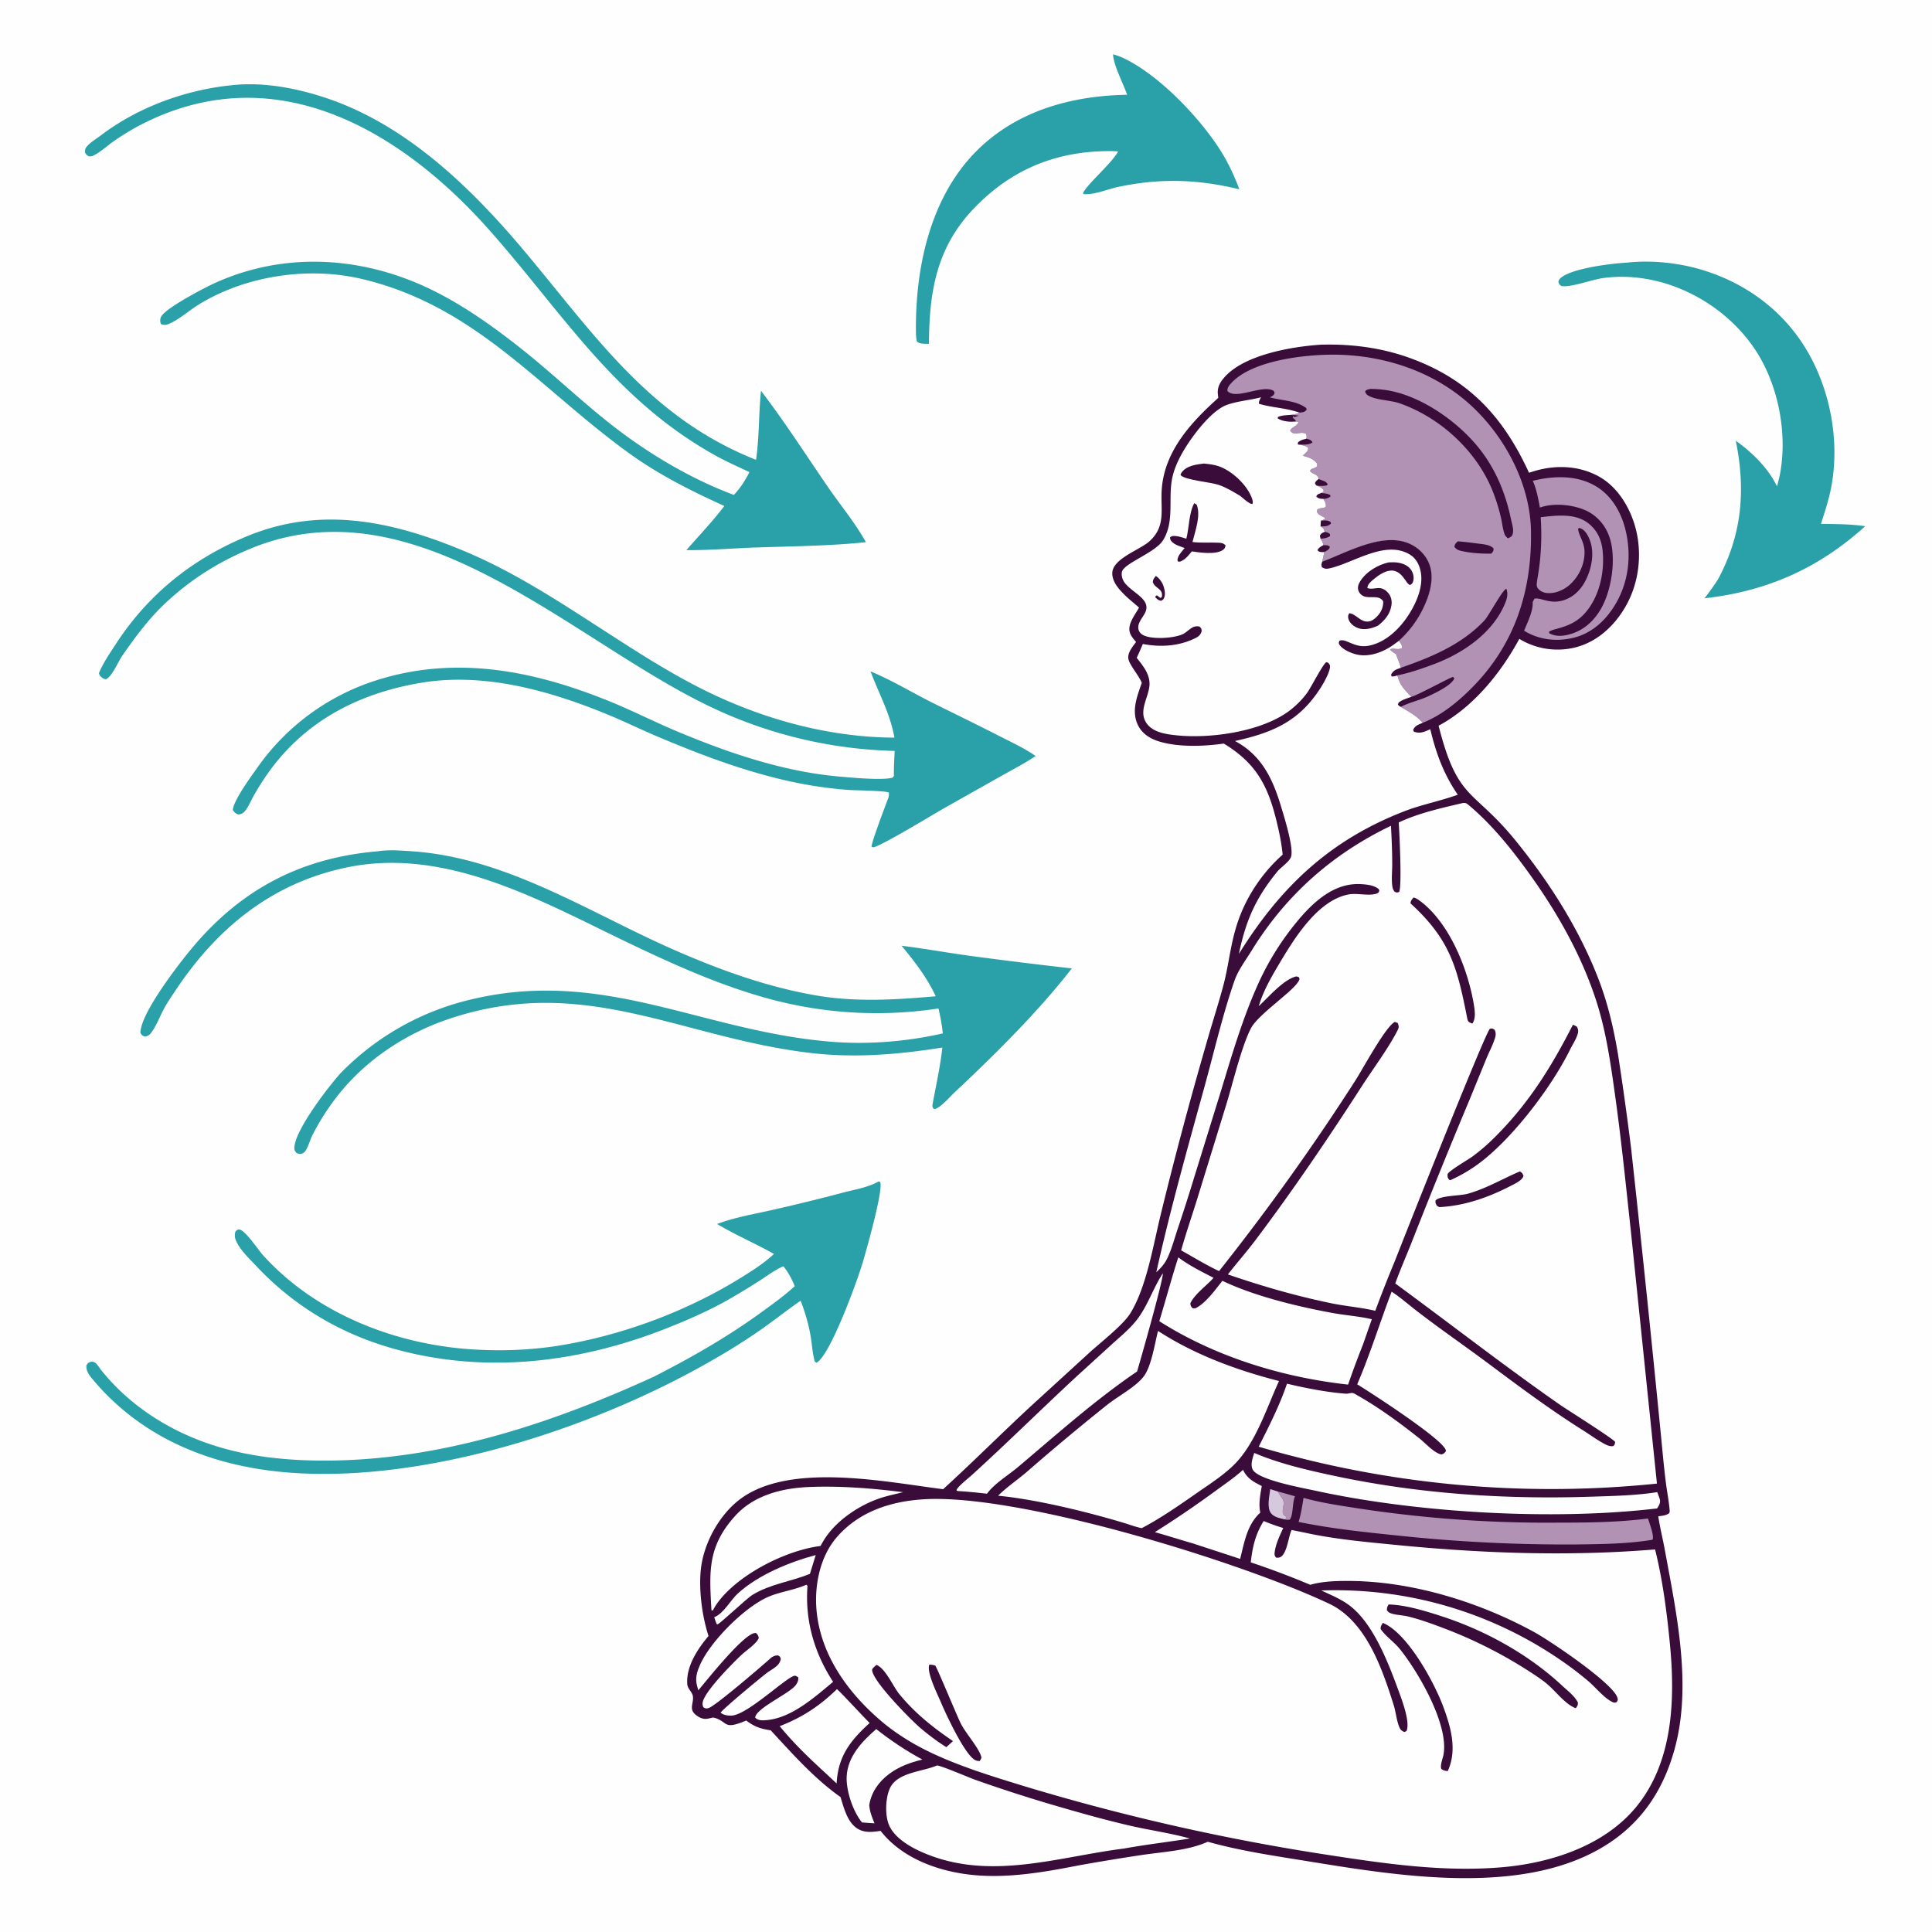 <svg xmlns="http://www.w3.org/2000/svg" style="display:block" viewBox="0 0 2048 2048"><path fill="#FEFEFE" d="M0 0h2048v2048H0z"/><path fill="#2AA0A8" d="M1179.85 57.584c3.13.874 6.22 1.83 9.19 3.161 37.81 16.965 81.63 62.691 104.06 97.724 8.52 13.314 15.14 27.394 20.64 42.188-44.27-10.691-83.5-11.927-128-2.62-11.47 2.4-25.46 8.672-37.04 7.714l-.68-.994c4.14-9.284 29.05-30.281 36.71-43.259.19-.327.37-.662.56-.994a124 124 0 0 0-10.65-.304c-55.09.301-101.26 19.096-139.88 58.3-41.512 41.698-49.833 89.378-50.016 145.942-4.115-.065-9.631.452-12.807-2.42-.697-3.042-.939-5.901-.983-9.016-.965-67.34 14.339-141.918 62.816-191.539 42.74-43.743 101.44-60.025 161.05-60.981-4.15-12.04-14.22-30.764-14.97-42.902m544.67 220.822c27.39-2.934 56.76.317 82.94 8.664 49.21 15.696 89.72 48.243 113.45 94.441 20.52 39.97 28.54 88.338 20.68 132.703-2.49 14.051-6.95 27.531-11.31 41.081 15.6.272 31.48.192 46.94 2.498-49.68 44.85-103.95 68.905-170.37 76.444 5.13-6.678 10.02-13.337 14.51-20.461 25.33-47.414 29.27-94.341 18.65-146.569 17.37 12.328 34.34 28.977 43.69 48.36 1.28-4.793 2.55-9.595 3.43-14.482 7.87-44.197-2.85-96.453-28.56-133.34-34.76-49.872-98.37-81.269-159.22-72.985-11.78 1.604-34.4 10.213-44.25 8.417-2.32-1.662-2.32-1.73-3.13-4.482.35-1.291.73-2.322 1.68-3.308 10.57-10.896 55.27-16.147 70.87-16.981M931.417 1252.33l1.548.64c3.843 7.56-14.736 72.76-18.354 85.04-5.773 19.6-34.46 98.64-49.044 106.57-2.236-1.27-1.98-1.59-2.562-3.99-1.802-7.44-2.286-15.47-3.515-23.06-2.17-13.38-5.947-26.09-10.788-38.73-14.417 9.95-28.185 20.92-42.543 30.99a680 680 0 0 1-52.99 33.18c-124.634 71.56-302.991 129.48-447.75 117.96-79.85-6.36-153.922-35.49-206.479-97.94-3.879-4.61-7.862-9.36-7.345-15.68 1.087-1.55 1.321-2.36 3.115-3.17 6.247-2.84 9.047 3.79 12.323 7.91 27.607 34.72 65.503 60.29 106.808 75.71 40.903 15.28 83.406 20.28 126.833 20.52 123.004.7 241.972-38.33 352.747-89.07 40.039-20.52 77.557-41.88 113.974-68.35 12.068-8.77 24.141-17.38 35.111-27.53-3.261-7.59-6.843-14.66-12.125-21.06-8.578 3.72-16.491 9.71-24.346 14.76a725 725 0 0 1-34.507 20.97c-20.591 11.63-41.903 20.92-63.855 29.65-92.589 36.83-192.536 49.25-289.579 22.26-56.302-15.66-105.735-44.72-145.919-87.33-7.01-7.43-15.886-15.75-20.717-24.78-2.252-4.2-3.24-7.62-1.892-12.24 1.455-1.49 1.947-2.45 4.241-2.19 6.153.7 19.973 21.61 24.818 26.98 56.822 63.02 143.241 96.18 226.865 100.31a415.6 415.6 0 0 0 81.671-3.42c68.704-10.29 139.217-36.18 198.254-72.8 11.67-7.23 23.969-15.03 34.074-24.34.317-.3.627-.6.94-.89-19.804-11.13-40.75-20.07-60.297-31.74 18.314-6.97 38.896-10.38 58.001-14.74a2080 2080 0 0 0 75.858-18.6c11.982-3.14 26.734-5.52 37.426-11.8M245.14 90.39c33.269-3.706 67.73 2.709 99.232 13.048 85.243 27.978 154.23 94.616 210.807 161.896 74.983 89.17 132.908 177.186 246.265 222.113 3.526-24.443 2.737-48.755 5.229-73.197 25.263 32.964 47.796 68.286 71.33 102.486 13.148 19.106 28.684 37.743 39.903 57.996-37.936 3.986-78.413 4.319-116.694 5.631-24.523.84-49.131 3.035-73.664 2.79 13.521-15.394 27.884-30.498 40.295-46.793-35.123-15.906-69.602-33.224-100.942-55.873-95.419-68.958-162.734-156.332-283.419-184.802-56.812-13.402-123.263-3.455-173.064 27.301-10.121 6.274-19.594 14.967-30.407 19.928-3.392 1.557-5.733 2.024-9.248.702-1.209-2.177-1.212-5.159-.181-7.494 4.137-9.365 47.447-31.677 56.945-35.995 75.048-34.123 158.545-28.394 231.786 7.903 34.31 17.004 66.576 40.288 96.409 64.137 35.324 28.24 67.692 60.008 104.133 86.993 36.053 26.696 75.99 49.654 118.029 65.474 7.154-7.514 11.755-15.02 16.6-24.191-11.961-5.599-24.165-10.986-35.723-17.388-106.428-58.951-160.858-149.32-238.558-237.484-95.372-108.217-230.13-187.579-373.127-112.183a258 258 0 0 0-27.59 17.086c-6.536 4.689-13.516 11.096-20.74 14.572-1.586.763-2.861.76-4.575.653-2.504-1.38-2.725-1.732-4.14-4.237.064-2.561.224-3.909 1.886-5.959 3.653-4.503 10.319-8.428 14.966-11.96 39.339-29.892 89.342-48.106 138.257-53.153m155.394 812.012c11.315-1.899 24.889-.777 36.296-.001 100.974 6.876 188.857 65.678 279.295 105.179 47.648 20.81 95.947 38.21 147.312 47.33 42.979 7.64 85.308 4.93 128.482 1.18-9.258-19.99-22.312-36.63-36.149-53.55 23.348 2.91 46.49 7.05 69.78 10.32a5047 5047 0 0 0 110.65 13.69c-35.46 45.65-81.57 91.42-123.83 130.97-5.08 4.75-15.352 16.9-21.836 18.22l-1.634-1.23c-.424-1.41-.599-2.52-.33-3.99 3.699-20.23 8.115-39.57 10.367-60.08-46.426 7.33-92.119 11.27-138.999 5.82-138.551-16.08-240.423-84.56-384.237-36.09-45.443 15.31-87.62 43.1-117.42 80.84a252.3 252.3 0 0 0-27.317 42.78c-2.421 4.83-3.816 10.69-6.569 15.25-.985 1.63-2.145 3.03-4.012 3.7-2.563.92-3.862.32-6.204-.58-1.301-1.86-2.117-2.65-2.137-5.01-.152-18.4 36.316-65.49 48.861-79.41a283.24 283.24 0 0 1 128.631-75.77c146.277-39.46 251.513 31.1 392.03 42.35 39.028 3.13 79.705-.22 117.851-8.86a201 201 0 0 0-4.619-26.44 435.1 435.1 0 0 1-170.36-7.85c-54.558-13.67-106.056-36.74-156.636-60.89-92.86-44.352-194.36-103.389-301.489-80.503-79.111 16.901-136.896 64.679-180.746 130.833-4.102 6.19-8.382 12.4-11.868 18.96-4.144 7.8-7.383 16.38-12.35 23.69-2.375 3.5-3.661 4.83-7.87 5.56-2.808-1.19-3.013-1.28-4.62-3.86-.131-20.79 41.729-74.67 56.092-91.64 52.044-61.523 115.252-94.158 195.585-100.918m547.851-106.407a478.2 478.2 0 0 1-191.99-45.205c-148.606-69.45-313.247-242.383-490.614-169.299-34.529 14.228-65.037 33.584-92.037 59.387-17.037 16.281-30.693 34.93-44.125 54.173-3.873 5.549-11.578 23.609-17.654 24.982-2.333-.425-4.794-1.954-6.097-4.02-.688-1.09-.693-1.395-.979-2.506 4.54-10.994 11.591-21.086 18.056-31.013 34.262-52.613 80.951-90.06 138.908-114.052 79.55-32.93 156.236-15.431 231.997 16.461 49.326 20.764 94.519 49.955 139.347 78.901 34.273 22.131 68.623 44.653 104.878 63.441 64.437 33.393 137.293 54.326 210.093 54.691-4.647-25.732-16.359-46.282-25.366-70.253 22.905 9.473 44.51 22.749 66.699 33.776 23.219 11.539 46.519 22.841 69.609 34.649 12.92 6.611 26.76 12.933 38.68 21.273-11.47 7.817-24.09 14.255-36.19 21.065l-59.87 33.74c-13.845 7.848-64.588 38.889-75.635 42.016l-2.184-.534c-.653-3.508 15.104-44.85 18.026-52.577.338-1.767.443-3.175.301-4.97-4.039-2.082-36.77-2.185-44.966-2.91a451.4 451.4 0 0 1-77.771-13.215c-42.158-10.754-81.85-26.092-121.869-42.937-17.726-7.461-35.002-15.966-52.771-23.311-61.747-25.522-131.337-45.234-198.544-33.956-63.953 10.732-120.148 38.757-159.442 91.931-6.597 8.927-12.882 18.738-18.289 28.438-2.674 4.796-4.767 10.133-8.067 14.535-2.314 3.088-4.155 4.287-7.976 4.747-2.968-1.244-3.877-2.197-5.748-4.669.754-10.335 18.742-34.76 25.38-44.151a244.32 244.32 0 0 1 127.776-93.775c84.947-26.748 168.611-9.35 248.762 23.638 23.451 9.651 46.077 21.22 69.476 31.006 53.837 22.515 111.859 42.339 170.279 47.564 13.571 1.214 43.828 4.123 56.223 1.653 2.15-.429 1.776-.662 2.897-2.36-.16-8.78.407-17.584.797-26.354"/><path fill="#390C3A" d="M1399.67 365.424c32.7-1.054 65.29 3.17 96.09 14.523 61.9 22.814 98.01 62.378 125.06 121.18a201 201 0 0 1 7.29-2.228c22.42-6.312 46.74-5.115 67.28 6.502 19.6 11.092 32.6 32.841 38.3 54.127 7.46 27.826 3.66 59.112-10.9 84.016-11.84 20.254-29.76 36.867-52.89 42.743a77.9 77.9 0 0 1-59.36-9.06c-19.61 36.216-48.88 72.431-85.58 92.067 20.5 80.602 36.52 66.094 82.15 122.416 35.52 43.852 66.52 92.578 87.03 145.31 10.34 26.59 16.7 54.29 21.29 82.4a3383 3383 0 0 1 13.7 98.67 26658 26658 0 0 1 31.33 301.27c1.7 17.23 3.19 34.53 5.34 51.7 1.22 9.72 3.17 19.43 4.04 29.19.15 1.67.2 2.32-.45 3.81-3.28 2.51-7.58 2.68-11.56 3.32 1.8 11.91 4.76 23.66 6.94 35.52 12.38 67.45 29.06 143.56 10.33 211.36-12.81 46.35-37.97 82.25-80.11 106.03-86.42 48.76-212.53 28.32-306.26 13.09-36.05-5.86-73.28-11.16-108.44-21.05-21.27 9.56-48.01 10.7-71.01 14.2a2501 2501 0 0 0-65.61 10.81c-38.39 7.55-78.51 14.52-117.58 9.62-34.297-4.3-70.818-18.15-92.606-46.15-8.025 1.08-15.832 2.32-23.329-1.71-11.762-6.32-15.468-22.41-19.189-34.16-27.743-19.55-51.036-45.94-73.965-70.73-10.819-1.56-17.252-3.85-25.978-10.39-25.664 10.9-18.467.69-35.073-3.24-2.06.51-4.138 1.04-6.237 1.36-4.61.72-8.709-1.34-12.232-4.18-7.765-6.25-1.642-12.71-3.066-20.08-.81-4.2-5.546-7.56-5.899-12.53-.026-.37-.022-.74-.039-1.1-.824-18.12 11.291-36.56 22.593-49.82-6.887-21.07-10.605-49.67-8.029-71.64 3.144-26.8 19.102-56.1 40.524-72.66 52.529-40.59 155.101-18.97 216.16-11.31 31.965-29.11 62.475-59.81 94.235-89.13l60.9-55.67c11.92-10.82 35.68-29.3 43.27-41.55 17.7-28.61 24.65-74.54 32.97-107.58a4378 4378 0 0 1 46.9-175.76c5.81-20.69 12.49-41.17 18.17-61.9 8.02-29.28 7.85-52.133 20.68-82.042a170.9 170.9 0 0 1 42.81-59.038c-1.1-11.822-3.58-23.642-6.38-35.173-9.32-38.328-21.9-61.825-56.01-82.567-21.31 3.058-48.55 4.067-69.26-2.444-9.19-2.886-17.43-8.248-21.74-17.118-7.23-14.91-.9-30.416 4.08-44.833-3.36-8.21-13.33-19.253-14.24-25.631-.93-6.575 4.63-12.708 8.18-17.7-2.53-2.934-5.45-6.192-6.58-9.964-2.71-9.032 5.56-18.787 9.71-26.417-5.03-4.608-10.45-8.722-15.32-13.534-6.1-6.033-13.3-14.04-13.02-23.197.47-15.353 29.21-24.354 39.39-33.599 17.19-15.617 11.97-32.501 12.89-52.593 1.91-41.803 30.63-72.928 60.09-99.42a99 99 0 0 1-.51-4.607c-.57-6.746 2.51-12.05 6.86-17.047 21.03-24.164 71.83-32.685 101.87-34.682"/><path fill="#B192B5" d="M1354.62 1581.07a1054 1054 0 0 1 18.1 5.02l-.5 1.4c-2.21 6.33-1.43 18.65-4.93 23.33-1.96.31-3.19.35-5.12-.14 1.34-1.48.89-.57 1.15-2.83-.67-.51-2.14-1.57-2.66-2.2-1.85-2.24-.33-7.78-.03-10.45.4-3.51.02-5.29-2.21-8.05-1.15-1.42-2.06-2.66-2.9-4.29z"/><path fill="#D6C8DD" d="m1346.49 1578.55 8.13 2.52.9 1.79c.84 1.63 1.75 2.87 2.9 4.29 2.23 2.76 2.61 4.54 2.21 8.05-.3 2.67-1.82 8.21.03 10.45.52.63 1.99 1.69 2.66 2.2-.26 2.26.19 1.35-1.15 2.83-5.03-1.22-11.88-2.34-15.07-6.85-4.37-6.19-1.44-18.09-.61-25.28"/><path fill="#FEFEFE" d="M757.098 1714.32c10.07-3.84 17.207-18.15 25.379-25.5 21.698-19.52 54.333-32.99 82.238-40.4l-6.168 19.97c-20.103 8.11-42.136 10.76-60.747 22.15-6.874 4.21-34.548 30.84-37.33 31.39l-.766-.37c-1.011-2.36-1.777-4.81-2.606-7.24m171.726 118.59c15.151 11.96 31.901 23.15 48.908 32.29-12.76 3.12-24.52 7.3-35.161 15.22-10.9 8.1-19.125 19.53-21.134 33.15.533 6.9 2.965 12.88 5.549 19.2-4.412-.18-8.835-.6-13.241-.91-9.59-11.66-16.954-33.64-16.237-48.72 1.008-21.24 16.26-37.09 31.316-50.23"/><path fill="#FEFEFE" d="M887.138 1790.61c1.972.91 29.507 30.85 34.739 35.81-20.691 18.82-33.495 35.4-35.02 64.11l-12.863-11.99c-16.752-15.33-33.108-31.11-47.476-48.73 23.769-9.21 42.334-21.37 60.62-39.2m430.552-232.57c4.29 9.28 11.13 12.75 19.83 17.24-1.55 9.06-3.57 19.08-1.54 28.16-14.1 12.79-16.88 31.41-21.38 49.05l-51.05-16.7c-13.16-3.75-26.17-7.99-39.36-11.64a1126 1126 0 0 0 65.23-44.39c9.53-6.98 19.53-13.76 28.27-21.72m11.85-17.85c26.05 11.04 53.68 17.54 81.27 23.51 91.33 19.78 183.7 25.95 276.96 22.82 22.74-.76 46.59-1.22 69.06-4.82l.98 2.84c.62 1.77 1.5 3.67 1.81 5.54.58 3.54-1.24 6.04-3 8.91-110.04 13.11-254.95 4.74-362.58-18.86-12.28-2.69-60.84-11.29-66.2-22.48-2.54-5.3.08-12.22 1.7-17.46m-96.88-190.44c.52 7.14-23.87 92.55-27.27 104.05-44.5 30.23-85.11 66.62-126.18 101.26-10.47 8.83-24.87 17.33-32.97 28.33-10.29-1.16-20.53-2.24-30.88-2.81l-1.35-.56c-.58-2.82 13.02-13.5 15.97-16.19 37.72-34.3 74.06-70.27 111.46-104.95l37.34-34.03c8.95-8.12 18.61-15.96 26.1-25.49 11.36-14.46 17.27-33.2 27.15-48.64.2-.33.42-.65.63-.97"/><path fill="#B192B5" d="M1381.81 1587.82c18.71 5.27 38.95 8.18 58.16 11.16a1318 1318 0 0 0 210.67 15.08c32.17-.01 64.33-.26 96.29-4.38 1.51 5.05 6.57 17.55 4.92 22.41l-2.66.54c-25.5 3.96-51.89 4.21-77.66 4.55a1675 1675 0 0 1-190.3-9.49c-35.27-3.58-69.92-7.3-104.7-14.36 2.65-8.3 3.85-16.94 5.28-25.51"/><path fill="#FEFEFE" d="M754.158 1706.96c-2.197-40.62-4.478-67.18 25.145-100.03 19.647-21.79 49.307-29.38 77.671-30.61 33.066-1.44 67.581 1.31 100.363 5.45-9.003 2.26-18.276 4.1-27.007 7.28-21.927 7.96-45.508 24.24-57.59 44.56a167 167 0 0 0-2.961 5.2c-36.054 4.49-85.057 29.14-107.653 58.22-2.448 3.15-4.68 6.52-6.415 10.11z"/><path fill="#B192B5" d="M1624.84 509.708c21.92-5.487 46.57-6.253 66.68 5.61 16.65 9.815 26.86 27.423 31.43 45.807 6.78 27.256 3.65 56.032-11 80.159-10.13 16.683-24.81 30.201-44.15 34.824-17.85 4.268-36.47 2.196-52.18-7.516 3.53-8.809 9.73-20.854 9.08-30.384l1.81-3.542c6.55-1.793 16.24 6.353 31.05 1.593 10.63-3.415 18.26-11.177 23.25-20.983 6.25-12.286 9.47-28.34 4.87-41.587-1.7-4.891-4.68-11.214-9.73-13.39-1.96-.845-1.11-.784-3.06-.009.21 7.036 6.59 13.768 6.78 24.577.23 12.499-5.49 25.199-14.43 33.839-6.51 6.292-15.76 10.578-24.97 9.975-3.8-.248-7.73-1.943-10.07-5.045-1.85-2.463-1.15-5.232-.8-8.091l.17-1.307a263.8 263.8 0 0 0 3.6-65.977c16.33-1.867 36.27-4.48 50.21 6.217 9.47 7.266 14.16 17.178 15.42 28.876 2.36 21.863-2.93 47.491-17.09 64.731-8.51 10.362-17.64 14.612-30.26 18.166-3.36.945-6.59 1.535-9.5 3.557l.33 1.445c7.58 4.122 15.71 3.026 23.72.508 14.98-4.708 25.95-16.05 32.89-29.784 9.99-19.785 14.47-51.753 7.09-72.941-4.23-12.154-12.85-22.278-24.58-27.753-13.69-6.391-34.73-8.483-49.03-3.227-1.85-9.709-3.54-19.246-7.53-28.348"/><path fill="#FEFEFE" d="m854.518 1679.99.595.05.861 1.16c-2.754 36.67 7.226 71.06 27.169 101.61-19.97 16.57-45.352 39.61-72.867 40.75-3.789.16-6.834-.01-9.722-2.74.177-9.66 35.97-25.35 42.844-34.37 1.948-2.56 3.169-5.2 2.756-8.46-1.058-.54-2.003-1.42-3.175-1.63-6.771-1.2-50.555 41.9-67.676 42.25-3.813.08-8.541-.49-11.366-3.13 2.052-3.75 41.85-36.63 48.602-41.84 3.835-2.96 8.833-5.31 12.066-8.86 1.776-1.96 2.463-3.66 3.051-6.19-.768-2.52-.648-2.45-2.908-3.79-3.092.04-4.328.64-6.922 2.12-7.897 7.23-60.006 52.02-66.714 53.69-2.805.7-3.176.5-5.542-.85-1.379-2.98-.879-5.72.433-8.62 5.77-12.76 29.491-36.93 40.116-47 4.643-4.4 16.458-12.18 18.244-17.97-.5-1.79-.747-2.85-2.087-4.22-.895-.91-.816-.98-2.076-.86-12.123 1.1-50.092 49.08-59.941 60.69l-.339-1.14c-.179-.63-.348-1.26-.531-1.88-2.512-8.52-1.351-14.25 2.023-22.42 10.53-25.49 47.553-62.39 72.554-73.41 12.559-5.53 26.557-7.09 39.246-12.38zm394.522-347.15c11.52 8.68 24.63 15.09 37.38 21.72-7.22 8.21-20.31 17.39-24.65 27.15.42 2.77.54 3 2.43 5.08l2.79.1c10.69-4.82 21.57-20.06 28.8-29.19 33.76 16.24 80.25 27.46 117.22 34.18 13.26 2.41 26.86 3.35 40 6.28l1.22.28a2656 2656 0 0 0-9.16 26.16 986 986 0 0 0-16.04 43.14c-69.8-7.72-140.71-29.46-200.13-67.22 6.86-22.55 12.92-45.23 20.14-67.68m-255.803 538.6c5.289.5 33.263 12.62 40.913 15.35a1627 1627 0 0 0 77.53 25.21c28.71 8.42 57.98 16.84 87.14 23.51 20.35 4.65 41.33 7.58 61.46 13.07l1.09.3c-23.17 3.76-46.5 6.38-69.6 10.61-68.06 8.56-136.81 32.68-204.54 7.84-15.712-5.76-37.733-16.36-44.779-32.55-4.505-10.35-3.849-28.7.809-38.99 7.68-16.96 33.689-17.55 48.992-23.93zm234.303-460.62c38.85 25.27 83.61 41.7 128.27 53.12-13.52 29.39-24.95 66.94-48.71 89.78-11.46 11.02-26.07 20.35-39.12 29.43-18.59 12.95-37.64 26.24-57.7 36.77-5.84-1.18-11.46-3.19-17.11-5.03-39.83-12.05-94.19-25.43-135.14-29.37 9.19-9.17 20.6-16.81 30.52-25.32a2542 2542 0 0 1 85.73-71.53c11.05-8.69 30.56-19.1 38.45-30.04 7.93-11 11.4-34.44 14.81-47.81"/><path fill="#B192B5" d="M1346.04 421.147c2.96-1.354 3.42-1.379 5.03-4.143-.32-1.434-.05-2.141-1.45-2.925-11.75-6.587-39.68 10.191-48.53.375-.09-3.617 1.84-5.911 4.19-8.46 21.27-23.054 72.85-29.368 102.68-29.982 56.17-1.157 113.42 17.206 154.4 56.622 34.62 33.291 59.74 81.926 60.55 130.35 1.06 62.59-16.7 118.894-60.96 164.384-15.07 15.496-33.46 30.838-53.8 38.81-6.12-7.281-15.19-12.013-23.27-16.829-1.65-.894-2.01-1.128-3.12-2.468l.77-2.093c3.8-3.13 8.92-4.465 13.51-6.138-7.32-7.841-12.1-12.043-14.75-22.74-2.22.904-3.66 1.227-6.05 1.203l-.77-1.736c2.41-4.913 5.6-5.814 10.49-7.544-1.41-4.901-3.49-9.811-5.24-14.613-2.53-1.317-4.16-2.625-6.21-4.545 2.26-2.525 9.09 1.075 12.95-1.984-.36-3.398-1.65-4.656-3.57-7.428a111.5 111.5 0 0 0 23.96-30.839c7.44-14.092 14.01-33.087 8.83-48.895-3.3-10.073-11.1-18.256-20.63-22.758-28.53-13.493-66.78 8.693-93.47 18.653l2.28-10.271c1-.506 2.42-1.1 3.32-1.818 1.93-1.542 2.32-1.71 2.43-4.152-2.58-1.533-3.86-1.296-6.81-1.353-.57-2.983-1.4-4.445-3.06-6.895l-.65-2.977c1.43-2.88 2.34-2.868 5.17-4.218-1.24-3.525-1.05-3.704-4.45-5.718l.35-6.084a107 107 0 0 0 4.6-1.786l-.71-1.558c-2.46-1.31-5.46-2.536-7.27-4.704-1.01-1.208-.52-2.149-.4-3.603 3.17-2.593 5.96-.573 9.08-3.181.27-3.675-.9-4.986-2.58-8.202-3.05-.057-5.42-.334-7.63-2.532 1.11-2.611 2.29-2.562 4.81-3.696 1.16-.416 2.05-.938 3.1-1.563l-.31-2.167c-2.41-2.288-3.93-3.04-7.08-4.097-.88-.647-1.29-1.489-1.88-2.389.66-2.483 1.93-3.071 3.79-4.732l-.13-1.396c-1.24-2.142-2.09-2.815-4.27-3.816-1.89-.871-3.06-1.524-4.53-3.079.76-3.182 4.75-2.556 7.03-4.785.89-.861.45-2.023.4-3.165-3.64-5.318-9.42-6.619-15.23-8.479a117 117 0 0 0 2.55-2.295c2.06-1.943 3.22-3.097 3.3-5.981-3.14-2.593-6.98-2.873-10.87-3.485-.49-1.555-.44-.682.24-2.613 2.82-2.199 5.25-2.8 8.69-3.611.19-2.559.56-3.004-.69-5.355-3.81-1.687-7.3-.195-11.23-.168-2.69.019-3.65-1.138-5.34-2.997 1.91-4.146 7.87-4.802 8.77-9.293l-2.5-.366c-.48-1.927-2.11-2.856-3.55-4.174l1.07-2.132-.08 1.762c1.89-.492 3.71-.953 5.56-1.598-2.81-1.02-7.06-.663-10.07-.795 3.81-.459 7.18-.685 10.59-2.56 3.59-.331 5.37-.245 7.73-3.037l-.53-1.89c-10.95-7.817-24.42-7.586-36.81-10.801-.58-.15-1.16-.314-1.74-.472"/><path fill="#390C3A" d="M1404.26 563.74c2.23.591 3.87.854 5.62 2.461l.02 2.027c-2.95 2.074-6.57 2.748-10.16 2.707l-.65-2.977c1.43-2.88 2.34-2.868 5.17-4.218m-4.1-11.802c3.72-.169 7.16-.833 10.37 1.426l.31 1.655c-3.14 3.179-6.86 2.947-11.03 3.003zm-2.48-44.21c2.01.806 4.06 1.54 6.07 2.35 1.72.695 2.47 1.606 3.64 2.975l-.67 1.381c-3.84.938-7.04.73-10.95.415-.88-.647-1.29-1.489-1.88-2.389.66-2.483 1.93-3.071 3.79-4.732m-12.82-42.705c3.12.922 4.78 1.076 6.47 3.884-3.41 3.023-10.94 2.368-15.4 2.34-.49-1.555-.44-.682.24-2.613 2.82-2.199 5.25-2.8 8.69-3.611m15.2 57.653c3.75.228 6.63.379 10.02 2.073l.26 1.552c-2.4 1.999-4.5 2.175-7.46 2.603-3.05-.057-5.42-.334-7.63-2.532 1.11-2.611 2.29-2.562 4.81-3.696m95.98 215.974 1.27-.406c7.44-2.424 40.98-20.744 42.99-20.665l1.35 1.49c-2.67 7.266-20.21 15.531-27.49 18.936-9.45 4.421-20.12 6.518-29.28 11.344-1.65-.894-2.01-1.128-3.12-2.468l.77-2.093c3.8-3.13 8.92-4.465 13.51-6.138m49.21-164.798c6.92.428 13.92 1.424 20.81 2.277 5.06.628 13.87 1.105 17.17 5.344-.01 2.944-.54 3.079-2.44 5.4-9.64.132-20.47-.477-29.92-2.466-3.87-.814-6.86-1.424-9.14-4.8.66-3.229 1.25-3.515 3.52-5.755m-60.29 133.981c32.59-11.297 64.41-24.529 88.57-50.112 4.52-4.783 19.39-32.984 23.28-33.561 2.34 6.06.23 11.9-2.32 17.597-13.63 30.469-44.62 51.169-74.9 62.441-12.38 4.61-25.34 9.14-38.3 11.712-2.22.904-3.66 1.227-6.05 1.203l-.77-1.736c2.41-4.913 5.6-5.814 10.49-7.544m-32.33-295.566c4.92.022 9.97.331 14.85.979 37.94 5.033 78.85 34.014 101.79 63.707 16.58 21.46 26.88 46.583 32.33 72.984.97 4.702 3.16 10.906 2.02 15.633-.82 3.434-2.3 3.556-5.13 5.134-1.56-1.34-2.86-2.596-3.6-4.57-1.93-5.205-2.5-11.611-3.74-17.095a194 194 0 0 0-9.46-29.973c-17.28-41.755-55.2-76.52-97.81-91.465-10.02-3.514-23.67-3.2-32.79-7.898-2.32-1.194-3.26-2.46-4.05-4.849 1.89-2.021 2.95-1.956 5.59-2.587"/><path fill="#FEFEFE" d="M1336.71 421.117c-1.28 2.616-2.3 3.955-2.16 6.899 14.16 4.253 27.42 4.111 42.84 9.331-3.41 1.875-6.78 2.101-10.59 2.56 3.01.132 7.26-.225 10.07.795-1.85.645-3.67 1.106-5.56 1.598l.08-1.762-1.07 2.132c1.44 1.318 3.07 2.247 3.55 4.174l2.5.366c-.9 4.491-6.86 5.147-8.77 9.293 1.69 1.859 2.65 3.016 5.34 2.997 3.93-.027 7.42-1.519 11.23.168 1.25 2.351.88 2.796.69 5.355-3.44.811-5.87 1.412-8.69 3.611-.68 1.931-.73 1.058-.24 2.613 3.89.612 7.73.892 10.87 3.485-.08 2.884-1.24 4.038-3.3 5.981a117 117 0 0 1-2.55 2.295c5.81 1.86 11.59 3.161 15.23 8.479.05 1.142.49 2.304-.4 3.165-2.28 2.229-6.27 1.603-7.03 4.785 1.47 1.555 2.64 2.208 4.53 3.079 2.18 1.001 3.03 1.674 4.27 3.816l.13 1.396c-1.86 1.661-3.13 2.249-3.79 4.732.59.9 1 1.742 1.88 2.389 3.15 1.057 4.67 1.809 7.08 4.097l.31 2.167c-1.05.625-1.94 1.147-3.1 1.563-2.52 1.134-3.7 1.085-4.81 3.696 2.21 2.198 4.58 2.475 7.63 2.532 1.68 3.216 2.85 4.527 2.58 8.202-3.12 2.608-5.91.588-9.08 3.181-.12 1.454-.61 2.395.4 3.603 1.81 2.168 4.81 3.394 7.27 4.704l.71 1.558a107 107 0 0 1-4.6 1.786l-.35 6.084c3.4 2.014 3.21 2.193 4.45 5.718-2.83 1.35-3.74 1.338-5.17 4.218l.65 2.977c1.66 2.45 2.49 3.912 3.06 6.895 2.95.057 4.23-.18 6.81 1.353-.11 2.442-.5 2.61-2.43 4.152-.9.718-2.32 1.312-3.32 1.818l-2.28 10.271c26.69-9.96 64.94-32.146 93.47-18.653 9.53 4.502 17.33 12.685 20.63 22.758 5.18 15.808-1.39 34.803-8.83 48.895a111.5 111.5 0 0 1-23.96 30.839c1.92 2.772 3.21 4.03 3.57 7.428-3.86 3.059-10.69-.541-12.95 1.984 2.05 1.92 3.68 3.228 6.21 4.545 1.75 4.802 3.83 9.712 5.24 14.613-4.89 1.73-8.08 2.631-10.49 7.544l.77 1.736c2.39.024 3.83-.299 6.05-1.203 2.65 10.697 7.43 14.899 14.75 22.74-4.59 1.673-9.71 3.008-13.51 6.138l-.77 2.093c1.11 1.34 1.47 1.574 3.12 2.468 8.08 4.816 17.15 9.548 23.27 16.829a87 87 0 0 0-4.03 1.745c-2.93 1.393-4.98 2.859-6.14 6.026l.94 1.707c6.86 2.368 10.95-.02 17.28-2.614 5.98 25.371 14.25 47.786 29.11 69.391-18.47 6.712-37.8 10.276-56.33 17.428-79.05 30.51-131.44 80.112-175.71 151.309 7.35-35.29 17.68-58.945 40.52-86.988 4.01-4.931 12.05-9.88 14.52-15.336 3.88-8.559-7.29-43.774-10.45-54.257-8.87-29.47-20.69-54.061-48.74-69.093 39.88-8.854 67.54-20.485 90.36-55.687 3.24-4.991 11.51-19.103 10.28-24.673-1.42-2.195-1.28-2.554-3.76-3.198-3.37 1.41-16.3 26.803-20.16 32.152-4.83 6.692-10.47 12.449-16.87 17.642-29.18 23.688-85.31 31.535-121.63 27.757-10.75-1.119-24.39-2.867-31.4-12.087-9.61-12.638.88-26.693 2.44-39.775 1.43-12.009-6.48-21.532-13.43-30.313 2.34-4.806 4.38-9.775 6.51-14.675 18.63 3.568 37.77 2.429 55.07-5.907 4.08-1.968 5.88-3.392 7.33-7.73-.41-2.74-.33-2.875-2.32-4.77-8.08-1.951-11.68 5.358-18.34 8.264-9.45 4.117-30.83 5.366-40.26 1.285-2.77-1.2-5.23-3.21-6.02-6.258-1.76-6.764 4.28-12.506 7-18.139 7.75-16.064-19.73-22.492-24.12-36.218-.67-2.096-1.1-5.388-.36-7.51 3.19-9.101 35.26-19.812 43.54-33.142 11.9-19.142 5.52-43.021 9.26-63.899 1.86-10.383 6.33-20.275 11.53-29.386 8.77-15.371 29.67-43.765 46.64-49.992 11.18-4.102 24.63-4.968 36.3-8.12"/><path fill="#390C3A" d="M1402.8 577.83c2.95.057 4.23-.18 6.81 1.353-.11 2.442-.5 2.61-2.43 4.152-.9.718-2.32 1.312-3.32 1.818-.82.063-1.6.148-2.42.079-2.53-.211-3.2-.162-4.94-1.997 1.68-3.03 3.37-3.628 6.3-5.405m-36-137.923c3.01.132 7.26-.225 10.07.795-1.85.645-3.67 1.106-5.56 1.598l.08-1.762-1.07 2.132c1.44 1.318 3.07 2.247 3.55 4.174-6.41.508-13.87.189-19.44-3.303l.21-1.517c3.94-1.762 7.92-1.813 12.16-2.117m-141.52 170.605c2.66 1.775 4.56 4.051 6.23 6.77 2.31 3.78 4.32 11.329 2.77 15.671-.92 2.565-1.34 2.843-3.64 3.946-3.14-.736-3.71-1.565-5.99-3.739l.47-1.431 1.27-.615 3.85 2.791 1.36-1.129c1.6-9.161-7.04-8.464-9.61-15.726.43-3.38 1.2-3.955 3.29-6.538m40.68-77.1c1.01.421 1.75 1.024 2.63 1.668 4.5 11.646-1.63 27.753-4.52 39.477 9.43 1.145 17.98.31 27.3.734 3.36.153 5.52.387 7.8 2.937-.62 2.491-.73 3.228-2.97 4.805-7.27 5.12-24.41 2.769-32.75 1.469l-1.15 1.249c-2.49 3.151-5.42 6.621-9.03 8.49-2.06 1.067-2.54 1.519-4.8.847-.08-.296-.18-.587-.22-.89-.54-4.563 4.86-9.895 7.51-13.266-4.16-1.576-9.6-3.03-12.9-6.072-1.8-1.661-2.58-2.801-2.58-5.285l2.27-1.313c5.24-.581 10.04 1.323 15 2.814 2.93-11.225 2.82-27.901 8.41-37.664m10.07-42.028c5.1.489 10.65 1.105 15.54 2.741 13.45 4.496 28.3 18.108 34.19 30.911 1.24 2.702 2.93 6.28 1.84 9.227-3.2.255-10-6.304-12.92-8.575-7.62-4.509-14.62-8.901-23.05-11.771-8.56-2.912-36.26-5.044-40.22-10.429.26-1.008.25-1.203.91-2.211 4.95-7.565 15.6-8.897 23.71-9.893m195.99 104.781c2.85-.104 5.76-.247 8.6.086 5.69.668 11.62 2.793 15.06 7.632 2.22 3.13 3.38 7.657 2.54 11.455-.57 2.572-1.27 3.497-3.44 4.861-2.8-1.275-3.49-3.072-5.24-5.51-3.22-4.484-6.93-9.088-12.78-9.78-7.36-.871-15.01 4.498-20.38 8.915-3.14 2.588-6.55 5.227-6.94 9.455 3.52 1.717 8.64-.048 12.56.088 3.99.138 7.32 2.441 9.78 5.455 2.97 3.639 3.91 8.219 3.22 12.809-1.42 9.342-7.08 15.977-14.28 21.59-.95.42-1.91.85-2.88 1.222-6.4 2.439-13.58 3.746-19.98.634-3.78-1.836-7.51-5.036-8.53-9.264-.54-2.267-.34-3.903 1-5.778 7.49.709 12.19 10.536 21.34 8.643 3.94-.815 7.83-4.623 10.2-7.692 2.9-3.765 4.76-8.987 4.3-13.722-4.77-7.218-14.09-2.295-20.86-5.386-2.48-1.133-4.4-3.151-5.32-5.744-1.23-3.472.02-6.969 1.87-9.931 6.4-10.221 18.67-17.499 30.16-20.038"/><path fill="#390C3A" d="M1401.58 595.424c26.69-9.96 64.94-32.146 93.47-18.653 9.53 4.502 17.33 12.685 20.63 22.758 5.18 15.808-1.39 34.803-8.83 48.895a111.5 111.5 0 0 1-23.96 30.839 278 278 0 0 1-6.62 4.828c-10.3 7.227-24.42 12.428-37.05 9.934-6.05-1.195-16.4-5.398-19.59-11.004-.82-1.444-.25-2.164.1-3.668 6.66-3.369 15.76 7.899 30.65 5.239 17.74-3.17 32.54-17.239 42.17-31.829 8.81-13.349 16.89-31.594 13.24-47.806-1.56-6.934-5.01-13.251-11.2-17.045-26.06-15.976-59.82 8.984-85.24 14.558-3.38.739-5.23.576-8.12-1.261-.63-2.657-.46-3.145.35-5.785"/><path fill="#FEFEFE" d="M1550.72 851.225c2.77-.244 3.62.084 5.86 1.948 26.38 21.982 49.11 51.051 68.82 78.976 27.9 39.53 52.31 83.691 67.06 129.931 10.28 32.19 15 66.07 19.66 99.44 6.69 47.89 11.48 95.93 16.72 143.99l27.58 267.16a1093 1093 0 0 1-422.15-39.11c10.87-21.56 22.31-43.93 29.99-66.81 19.77 4.73 41.97 9.07 62.23 10.61 2.36.18 4.53-.76 6.77-.73 1.83.02 4.07 1.62 5.62 2.49 22.93 12.95 45.58 29.63 66.19 45.99 6.07 4.82 15.75 15.73 23.12 16.66 2.53-.98 2.85-1.3 4.54-3.44-.05-.37-.05-.74-.15-1.1-3.03-11.63-79.97-61.28-93.88-69.77 13.71-32 24.09-65.7 36.5-98.25 8.97 5.82 17.37 13.26 25.83 19.82 25.46 19.74 52.04 37.92 77.84 57.21 32.48 24.28 65.27 48.67 99.64 70.24 7.58 4.76 15.08 10.4 23.02 14.48 2.82 1.46 5.3 2.39 8.51 1.98 1.89-1.62 1.66-1.92 2.05-4.43-1.48-3.12-52.06-34.94-58.17-39.2-59.42-41.42-116.49-85.98-174.88-128.79 5.37-14.95 11.79-29.4 17.6-44.17a7161 7161 0 0 1 61.5-151.47l17.77-43.43c2.73-6.49 6.08-12.82 8.33-19.48 1.26-3.74 1.98-6.71.07-10.39-2.46-1.4-2.34-1.61-5.05-.95-5.7 6.08-90.37 219.68-100.47 245.69a1457 1457 0 0 0-20.93 53.17c-15.33-3.59-31.35-4.82-46.83-8.02-37.49-7.75-73.22-18.07-109.41-30.52 9.47-12.18 19.7-23.73 29-36.06 39.91-52.93 77.4-108.3 113.34-164 11.82-18.32 28.03-39.97 37.6-58.85 1.65-3.26 1.19-4.56.02-7.76l-2.73-.72 1.56-.15-1.85-.05c-9.5 4.31-34.42 50.56-41.66 61.8a2482 2482 0 0 1-144.63 202.25c-13.8-6.45-26.91-14.57-40.21-22.01 5.19-18.44 11.49-36.55 17.15-54.85l30.44-98.83c6.99-22.55 16.11-61.41 26.15-81.24 8.01-15.82 47-40.57 51.44-51.75.57-1.45.03-1.76-.57-3.06l-2.54-.64c-13.72 3.28-29.3 21.95-39.79 31.5 4.69-16.18 14.17-32.31 22.81-46.78 15.65-26.221 39.86-64.966 71.74-71.487 9.75-1.993 21.17 1.771 30.04-.886 2.07-.622 2.23-1.125 3.23-2.894l-.54-1.899c-5.01-4.419-14.08-5.225-20.6-5.428-25.06-.779-45.07 15.854-60.8 33.515a292.4 292.4 0 0 0-45.44 69.909c-17.5 38.12-29.23 78.88-41.44 118.92l-27.69 89.33a1901 1901 0 0 1-17.28 53.92c-3.31 10.01-6.13 20.57-10.53 30.14-3.05 6.65-6.83 10.82-12.11 15.73 14.71-66.09 32.97-131.06 50.97-196.27 10.31-37.36 19.12-75.8 31.77-112.43 3.96-11.46 11.74-21.57 18.04-31.83 36.23-58.987 85.64-102.8 147.95-132.725.77 13.579 1.36 27.532 1.35 41.127-.01 7.418-.91 15.378.09 22.734.34 2.47.96 4.129 2.52 6.12 2.34.889 2.34.959 4.7.187 3.16-5.82.29-62.744-.42-73.676 21.1-9.954 45.39-15.341 68.02-20.632"/><path fill="#390C3A" d="M1610.99 1241.8c.3.12.62.2.89.37 1.77 1.15 2.45 2.43 3.03 4.38-.38 1.11-.32 1.15-1.11 2.28-2.47 3.53-9.4 6.73-13.23 8.69-23.42 12.02-48.32 20.73-74.81 22.08l-2.48-1.28c-1.47-2.64-1.8-2.93-1.51-5.89 5.36-5.19 25.89-4.72 34.06-7 19.81-5.53 36.49-15.66 55.16-23.63m-112.57-290.443c2.2.592 3.99 1.591 5.83 2.917 31.92 23.002 51.72 72.656 57.99 110.116 1.09 6.54 2.48 15.14-1.53 20.68-3.85-1.65-4.57-1.55-5.42-5.83-10.63-53.8-17.96-83.104-60.08-121.607.18-3.086 1.34-3.884 3.21-6.276m168.94 134.913c1.6.58 2.84 1.28 4.3 2.14 1.69 3.46 1.55 5.51.27 9.13-1.85 5.23-5.05 9.9-7.49 14.87-18.52 37.61-55.33 86.44-87.94 113.93a161 161 0 0 1-38.25 24.32c-1.22.56-.47.42-2.28-.17-.44-.77-1.22-2.05-1.42-2.89-.05-.21-.18-2.69-.01-3.07 1.69-3.68 21.96-15.34 26.61-18.8 7.11-5.31 14.1-11.16 20.46-17.35 37.6-36.6 62.1-75.85 85.75-122.11"/><path fill="#FEFEFE" d="M977.535 1589.42c100.425-7.13 336.535 65.83 431.275 110.51 39.24 18.5 56.22 68.49 68.47 107.22 2.38 7.53 3.08 16.33 5.97 23.49 1.21 2.98 2.65 4.21 5.56 5.4l2.17-1.14c4-9.2-4.57-32.08-8.1-41.69-10.75-29.28-26.57-71.37-51.71-90.86-9.14-7.08-20.11-11.53-30.53-16.37a421.2 421.2 0 0 1 251.07 71.99 369 369 0 0 1 31.91 24.07c7.79 6.6 16.12 17.3 25.08 21.9 2.29 1.18 2.67 1.12 5 .43 1.25-2.07 1.56-2.36.79-4.84-4.8-15.4-71.12-60.09-88.09-69.4-58.35-31.97-129.61-53.99-196.39-54.26-13.57-.05-27.96.3-41.07 4.09a864 864 0 0 0-63.11-23.79c2-16.65 4.81-29.42 13.73-43.84 6.84 2.87 13.63 5.3 20.74 7.43-3.61 7.73-8.12 17.27-9.1 25.77-.29 2.45-.09 3.57 1.35 5.52 1.55.27 2.54.29 4.08-.23 7.24-2.44 9.11-20.84 12.01-27.76.17-.41.35-.81.52-1.22l13.15 2.66c31.87 7.05 64.05 9.89 96.48 13.09 91.65 9.06 183.79 12.43 275.66 4.87 8.17 32.8 12.65 67.79 15.84 101.39 5.56 58.63 3.06 124.94-36.53 172.38-33.99 40.72-90.33 58.74-141.54 63.13-62.22 5.33-124.74-3.84-186.11-13.32a2326 2326 0 0 1-318.76-72.12c-33.17-10.17-66.92-20.38-98.413-35.04-19.233-8.96-38.342-20.5-54.544-34.25-35.691-30.29-65.083-70.92-68.933-118.8-2.102-26.14 4.02-56.02 21.509-76.24 23.209-26.82 56.043-37.78 90.566-40.17"/><path fill="#390C3A" d="M985.132 1764.59c2.29.05 4.044.29 6.232.97 1.951 1.97 23.466 54.59 27.656 62.49 5.15 9.71 18.52 24.79 21.15 34.09.52 1.83-.72 3-1.56 4.59-1.76.02-2.95-.07-4.59-.82-11.05-4.97-31.66-49.58-36.804-61.83-3.475-8.27-15.305-31.63-12.084-39.49m-56.01.24c9.732 3.99 17.409 22.74 24.315 31.15 16.557 20.17 35.328 35.06 56.743 49.64l-7 6.45c-9.95-6.21-19.641-13.54-28.519-21.18-8.997-7.75-50.286-49.29-50.169-60.82.015-1.55 3.467-4.12 4.63-5.24m536.708-44.51c.51.22 1.02.44 1.53.67 25.54 11.86 53.08 62.66 62.49 88 8.17 22.01 15.08 46 4.83 68.46-2.75-.38-4.66-.52-6.85-2.4-1.41-4.01 1.63-10.97 2.38-15.2 5.67-32.03-26.95-87.77-46.33-111.81-6.16-7.64-14.76-13.15-20.3-21.16-.23-2.96.83-4.01 2.25-6.56m6.14-19.5c17.49.4 37.34 6.44 54.01 11.76 47.26 15.1 93.85 40.58 130.2 74.51 5.71 5.32 12.81 10.54 16.43 17.53.11 3.19-.48 3.57-2.19 6.15-10.5-3.65-20.96-17.4-29.4-24.79-4.54-3.98-9.59-7.38-14.59-10.75a482.5 482.5 0 0 0-96.41-49.41c-12.35-4.66-25.1-9.33-37.94-12.4-5.68-1.35-12.14-1.34-17.59-3.2-2.19-.75-2.85-1.51-4.29-3.21-.02-2.99.3-3.54 1.77-6.19"/></svg>